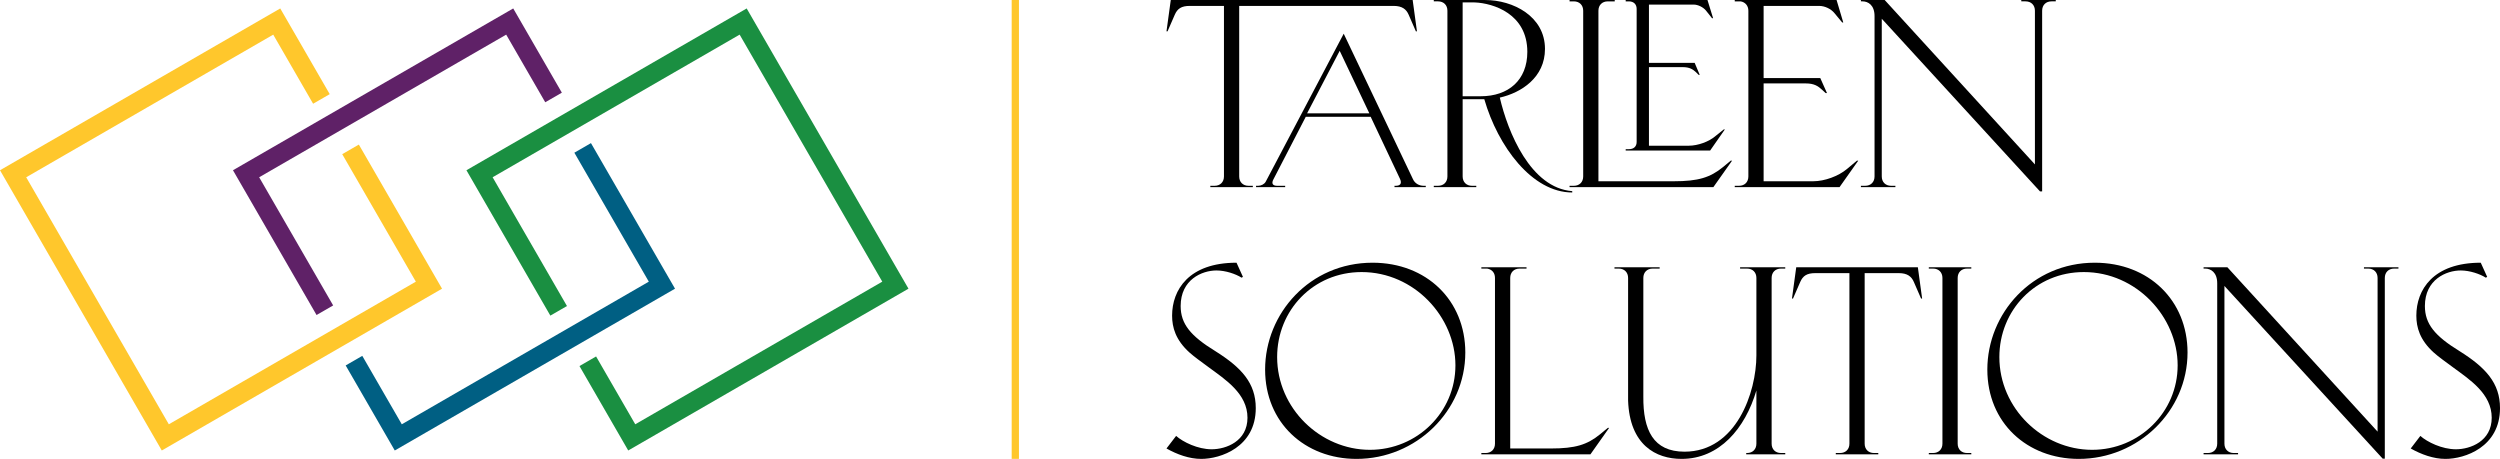 <svg xmlns:mydata="http://www.w3.org/2000/svg" xmlns="http://www.w3.org/2000/svg" xmlns:xlink="http://www.w3.org/1999/xlink" mydata:contrastcolor="ffffff" mydata:template="Contrast" mydata:presentation="2.5" mydata:layouttype="undefined" mydata:specialfontid="undefined" mydata:id1="670" mydata:id2="282" mydata:companyname="Tarleen Solutions" mydata:companytagline="" version="1.1" class="svg-primary-tile" viewBox="65 196.45 420 77.09"><g fill="none" fill-rule="none" stroke="none" stroke-width="1" stroke-linecap="butt" stroke-linejoin="miter" stroke-miterlimit="10" stroke-dasharray="" stroke-dashoffset="0" font-family="none" font-weight="none" font-size="none" text-anchor="none" style="mix-blend-mode: normal"><g data-paper-data="{&quot;isGlobalGroup&quot;:true,&quot;bounds&quot;:{&quot;x&quot;:65.00000000000003,&quot;y&quot;:196.45493274859473,&quot;width&quot;:420,&quot;height&quot;:77.09013450281054}}"><g data-paper-data="{&quot;stacked&quot;:true,&quot;isPrimaryText&quot;:true}" fill-rule="nonzero"><path d="M280.908,227.888v-0.225h-1.347c-0.763,0 -0.988,-0.404 -0.629,-1.078l5.433,-10.508h10.912l4.94,10.463c0.314,0.718 0.045,1.123 -0.718,1.123h-0.225v0.225h5.254v-0.225h-0.359c-0.763,0 -1.482,-0.404 -1.796,-1.123l-11.63,-24.428l-13.112,24.877c-0.225,0.404 -0.763,0.674 -1.257,0.674h-0.359v0.225zM260.97,201.709h0.18l1.212,-2.784c0.449,-1.033 1.123,-1.482 2.515,-1.482h5.748v28.649c0,0.943 -0.629,1.572 -1.572,1.572h-0.718v0.225h7.14v-0.225h-0.718c-0.943,0 -1.572,-0.629 -1.572,-1.572v-28.649h25.955c1.392,0 2.111,0.539 2.515,1.482l1.212,2.784h0.18l-0.718,-5.254h-40.639zM290.068,204.987l4.984,10.508h-10.463z" data-paper-data="{&quot;glyphName&quot;:&quot;&quot;,&quot;glyphIndex&quot;:0,&quot;firstGlyphOfWord&quot;:true,&quot;word&quot;:1,&quot;line&quot;:1,&quot;firstGlyphOfFirstLine&quot;:true}" fill="#000000"/><path d="M305.875,227.664v0.225h7.14v-0.225h-0.718c-0.943,0 -1.572,-0.629 -1.572,-1.572v-12.977h3.637c2.29,7.948 8.038,15.672 14.774,15.672v-0.225c-7.005,-0.539 -10.822,-9.924 -12.169,-15.717c3.592,-0.808 7.589,-3.368 7.589,-8.173c0,-5.478 -5.344,-8.218 -10.059,-8.218h-8.622v0.225h0.718c0.943,0 1.572,0.629 1.572,1.572v27.841c0,0.943 -0.629,1.572 -1.572,1.572zM312.79,196.859c3.054,0.135 8.801,1.886 8.801,8.307c0,4.76 -3.188,7.454 -7.813,7.454h-3.054v-15.762z" data-paper-data="{&quot;glyphName&quot;:&quot;R&quot;,&quot;glyphIndex&quot;:1,&quot;word&quot;:1,&quot;line&quot;:1}" fill="#000000"/><path d="M328.686,227.664v0.225h24.159l3.143,-4.446h-0.225l-1.302,1.078c-2.155,1.751 -4.131,2.38 -8.262,2.38h-12.663v-28.649c0,-0.943 0.629,-1.572 1.572,-1.572h1.168v-0.225h-7.589v0.225h0.718c0.943,0 1.572,0.629 1.572,1.572v27.841c0,0.943 -0.629,1.572 -1.572,1.572zM338.116,196.455v0.225h0.539c0.808,0 1.302,0.494 1.302,1.257v22.363c0,0.763 -0.494,1.212 -1.302,1.212h-0.539v0.225h14.19l2.47,-3.547h-0.18l-1.347,1.078c-1.123,0.988 -3.009,1.661 -4.535,1.661h-6.691v-13.202h5.658c1.168,0 1.706,0.359 2.245,0.853l0.449,0.449h0.18l-0.853,-2.021h-7.679v-9.789h7.499c0.763,0 1.617,0.449 2.066,0.988l1.033,1.302h0.18l-0.943,-3.054z" data-paper-data="{&quot;glyphName&quot;:&quot;&quot;,&quot;glyphIndex&quot;:2,&quot;word&quot;:1,&quot;line&quot;:1}" fill="#000000"/><path d="M356.438,227.888h17.603l3.143,-4.446h-0.225l-1.661,1.392c-1.437,1.212 -3.772,2.066 -5.658,2.066h-8.352v-16.435h7.095c1.392,0 2.066,0.449 2.739,1.078l0.584,0.539h0.225l-1.123,-2.515h-9.52v-12.124h9.34c0.943,0 1.976,0.494 2.56,1.212l1.302,1.572h0.18l-1.123,-3.772h-17.109v0.225h0.718c0.09,0 0.18,0 0.269,0c0.808,0.135 1.302,0.763 1.302,1.572v27.841c0,0.943 -0.629,1.572 -1.572,1.572h-0.718z" data-paper-data="{&quot;glyphName&quot;:&quot;E&quot;,&quot;glyphIndex&quot;:3,&quot;word&quot;:1,&quot;line&quot;:1}" fill="#000000"/><path d="M377.633,196.679h0.269c0.943,0 2.021,0.629 2.021,2.47v26.943c0,0.943 -0.629,1.572 -1.572,1.572h-0.718v0.225h5.793v-0.225h-0.718c-0.943,0 -1.572,-0.629 -1.572,-1.572v-26.494l26.584,29.009h0.359v-30.356c0,-0.943 0.629,-1.572 1.572,-1.572h0.718v-0.225h-5.793v0.225h0.718c0.943,0 1.572,0.629 1.572,1.572v25.82l-25.236,-27.616h-3.997z" data-paper-data="{&quot;glyphName&quot;:&quot;N&quot;,&quot;glyphIndex&quot;:4,&quot;lastGlyphOfWord&quot;:true,&quot;word&quot;:1,&quot;line&quot;:1,&quot;lastGlyphOfFirstLine&quot;:true}" fill="#000000"/><path d="M272.735,240.585c-8.038,0 -10.822,4.58 -10.822,8.891c0,1.976 0.584,4.086 2.919,6.197c0.853,0.763 1.886,1.482 3.278,2.515c2.739,2.021 6.466,4.401 6.466,8.442c0,3.952 -3.592,5.299 -6.017,5.299c-2.335,0 -4.805,-1.212 -5.972,-2.245l-1.617,2.111c1.751,0.988 3.817,1.751 5.838,1.751c3.233,0 9.161,-1.976 9.161,-8.532c0,-4.221 -2.425,-6.826 -6.781,-9.565c-4.176,-2.56 -5.838,-4.58 -5.838,-7.589c0,-4.446 3.592,-5.972 6.017,-5.972c1.527,0 3.233,0.584 4.221,1.212l0.225,-0.135z" data-paper-data="{&quot;glyphName&quot;:&quot;S&quot;,&quot;glyphIndex&quot;:5,&quot;firstGlyphOfWord&quot;:true,&quot;word&quot;:2,&quot;line&quot;:2,&quot;firstGlyphOfSecondLine&quot;:true}" fill="#000000"/><path d="M277.54,258.547c0,8.936 6.691,14.998 15.357,14.998c10.014,0 18.276,-8.038 18.276,-17.872c0,-8.756 -6.511,-15.088 -15.582,-15.088c-10.553,0 -18.052,8.532 -18.052,17.962zM293.75,242.157c8.846,0 15.762,7.544 15.762,15.672c0,7.858 -6.421,14.19 -14.37,14.19c-8.307,0 -15.582,-6.96 -15.582,-15.582c0,-7.858 6.062,-14.28 14.19,-14.28z" data-paper-data="{&quot;glyphName&quot;:&quot;O&quot;,&quot;glyphIndex&quot;:6,&quot;word&quot;:2,&quot;line&quot;:2}" fill="#000000"/><path d="M313.868,272.557v0.225h18.321l3.143,-4.446h-0.225l-1.302,1.078c-2.155,1.751 -4.131,2.38 -8.262,2.38h-6.826v-28.649c0,-0.943 0.629,-1.572 1.572,-1.572h1.168v-0.225h-7.589v0.225h0.718c0.09,0 0.18,0 0.269,0c0.808,0.135 1.302,0.718 1.302,1.572v27.841c0,0.943 -0.629,1.572 -1.572,1.572z" data-paper-data="{&quot;glyphName&quot;:&quot;L&quot;,&quot;glyphIndex&quot;:7,&quot;word&quot;:2,&quot;line&quot;:2}" fill="#000000"/><path d="M336.949,241.573c0.943,0 1.572,0.629 1.572,1.572v20.611c0.269,7.454 4.67,9.789 8.981,9.789c6.376,0 10.687,-5.119 12.573,-11.496v8.936c0,0.943 -0.629,1.572 -1.572,1.572h-0.135v0.225h6.556v-0.225h-0.718c-0.943,0 -1.572,-0.629 -1.572,-1.572v-27.841c0,-0.943 0.629,-1.572 1.572,-1.572h0.718v-0.225h-7.589v0.225h1.168c0.943,0 1.572,0.629 1.572,1.572v13.022c0,6.152 -3.368,16.166 -12.079,16.166c-5.254,0 -6.96,-3.637 -6.915,-9.25v-19.938c0,-0.943 0.629,-1.572 1.572,-1.572h1.168v-0.225h-7.589v0.225z" data-paper-data="{&quot;glyphName&quot;:&quot;U&quot;,&quot;glyphIndex&quot;:8,&quot;word&quot;:2,&quot;line&quot;:2}" fill="#000000"/><path d="M366.227,246.602l1.212,-2.784c0.449,-1.033 1.123,-1.482 2.515,-1.482h5.748v28.649c0,0.943 -0.629,1.572 -1.572,1.572h-0.718v0.225h7.14v-0.225h-0.718c-0.943,0 -1.572,-0.629 -1.572,-1.572v-28.649h5.748c1.392,0 2.111,0.539 2.515,1.482l1.212,2.784h0.18l-0.718,-5.254h-20.432l-0.718,5.254z" data-paper-data="{&quot;glyphName&quot;:&quot;T&quot;,&quot;glyphIndex&quot;:9,&quot;word&quot;:2,&quot;line&quot;:2}" fill="#000000"/><path d="M391.329,243.145v27.841c0,0.943 -0.629,1.572 -1.572,1.572h-0.718v0.225h7.14v-0.225h-0.718c-0.943,0 -1.572,-0.629 -1.572,-1.572v-27.841c0,-0.943 0.629,-1.572 1.572,-1.572h0.718v-0.225h-7.14v0.225h0.718c0.943,0 1.572,0.629 1.572,1.572z" data-paper-data="{&quot;glyphName&quot;:&quot;I&quot;,&quot;glyphIndex&quot;:10,&quot;word&quot;:2,&quot;line&quot;:2}" fill="#000000"/><path d="M398.873,258.547c0,8.936 6.691,14.998 15.357,14.998c10.014,0 18.276,-8.038 18.276,-17.872c0,-8.756 -6.511,-15.088 -15.582,-15.088c-10.553,0 -18.052,8.532 -18.052,17.962zM415.083,242.157c8.846,0 15.762,7.544 15.762,15.672c0,7.858 -6.421,14.19 -14.37,14.19c-8.307,0 -15.582,-6.96 -15.582,-15.582c0,-7.858 6.062,-14.28 14.19,-14.28z" data-paper-data="{&quot;glyphName&quot;:&quot;O&quot;,&quot;glyphIndex&quot;:11,&quot;word&quot;:2,&quot;line&quot;:2}" fill="#000000"/><path d="M435.201,241.573h0.269c0.943,0 2.021,0.629 2.021,2.47v26.943c0,0.943 -0.629,1.572 -1.572,1.572h-0.718v0.225h5.793v-0.225h-0.718c-0.943,0 -1.572,-0.629 -1.572,-1.572v-26.494l26.584,29.009h0.359v-30.356c0,-0.943 0.629,-1.572 1.572,-1.572h0.718v-0.225h-5.793v0.225h0.718c0.943,0 1.572,0.629 1.572,1.572v25.82l-25.236,-27.616h-3.997z" data-paper-data="{&quot;glyphName&quot;:&quot;N&quot;,&quot;glyphIndex&quot;:12,&quot;word&quot;:2,&quot;line&quot;:2}" fill="#000000"/><path d="M481.767,240.585c-8.038,0 -10.822,4.58 -10.822,8.891c0,1.976 0.584,4.086 2.919,6.197c0.853,0.763 1.886,1.482 3.278,2.515c2.739,2.021 6.466,4.401 6.466,8.442c0,3.952 -3.592,5.299 -6.017,5.299c-2.335,0 -4.805,-1.212 -5.972,-2.245l-1.617,2.111c1.751,0.988 3.817,1.751 5.838,1.751c3.233,0 9.161,-1.976 9.161,-8.532c0,-4.221 -2.425,-6.826 -6.781,-9.565c-4.176,-2.56 -5.838,-4.58 -5.838,-7.589c0,-4.446 3.592,-5.972 6.017,-5.972c1.527,0 3.233,0.584 4.221,1.212l0.225,-0.135z" data-paper-data="{&quot;glyphName&quot;:&quot;S&quot;,&quot;glyphIndex&quot;:13,&quot;lastGlyphOfWord&quot;:true,&quot;word&quot;:2,&quot;line&quot;:2,&quot;lastGlyphOfSecondLine&quot;:true}" fill="#000000"/></g><g data-paper-data="{&quot;isIcon&quot;:&quot;true&quot;,&quot;iconType&quot;:&quot;icon&quot;,&quot;rawIconId&quot;:&quot;199989&quot;,&quot;selectedEffects&quot;:{&quot;container&quot;:&quot;&quot;,&quot;transformation&quot;:&quot;&quot;,&quot;pattern&quot;:&quot;&quot;},&quot;combineTerms&quot;:&quot;undefined&quot;,&quot;isDetailed&quot;:false,&quot;fillRule&quot;:&quot;evenodd&quot;,&quot;bounds&quot;:{&quot;x&quot;:65.00000000000003,&quot;y&quot;:197.86825188114625,&quot;width&quot;:152.624094723819,&quot;height&quot;:74.26404609084875},&quot;iconStyle&quot;:&quot;standalone&quot;,&quot;suitableAsStandaloneIcon&quot;:true}" fill-rule="evenodd"><g data-paper-data="{&quot;isPathIcon&quot;:true}"><path d="M122.495,222.349l2.792,-1.611l13.976,24.211l-47.081,27.183l-27.182,-47.081l47.081,-27.183l8.313,14.398l-2.791,1.611l-6.7,-11.608l-41.502,23.962l23.962,41.5l41.5,-23.962z" fill="#ffc72c"/><path d="M118.181,249.372l2.79,-1.611l-12.431,-21.53l41.5,-23.962l6.56,11.362l2.791,-1.611l-8.17,-14.152l-47.081,27.183z" fill="#5f2167"/><path d="M143.361,225.051l47.081,-27.183l27.182,47.081l-47.081,27.183l-8.191,-14.186l2.791,-1.611l6.579,11.396l41.501,-23.962l-23.962,-41.5l-41.5,23.962l12.49,21.632l-2.791,1.611z" fill="#1a8f41"/><path d="M161.492,222.105l2.79,-1.613l14.121,24.457l-47.081,27.183l-8.249,-14.288l2.79,-1.611l6.638,11.498l41.5,-23.962z" fill="#005f83"/></g></g><path d="M234.962,273.545v-77.09h1.222v77.09z" data-paper-data="{&quot;isShapeTextSeparator&quot;:true}" fill="#ffc72c" fill-rule="nonzero"/></g></g></svg>